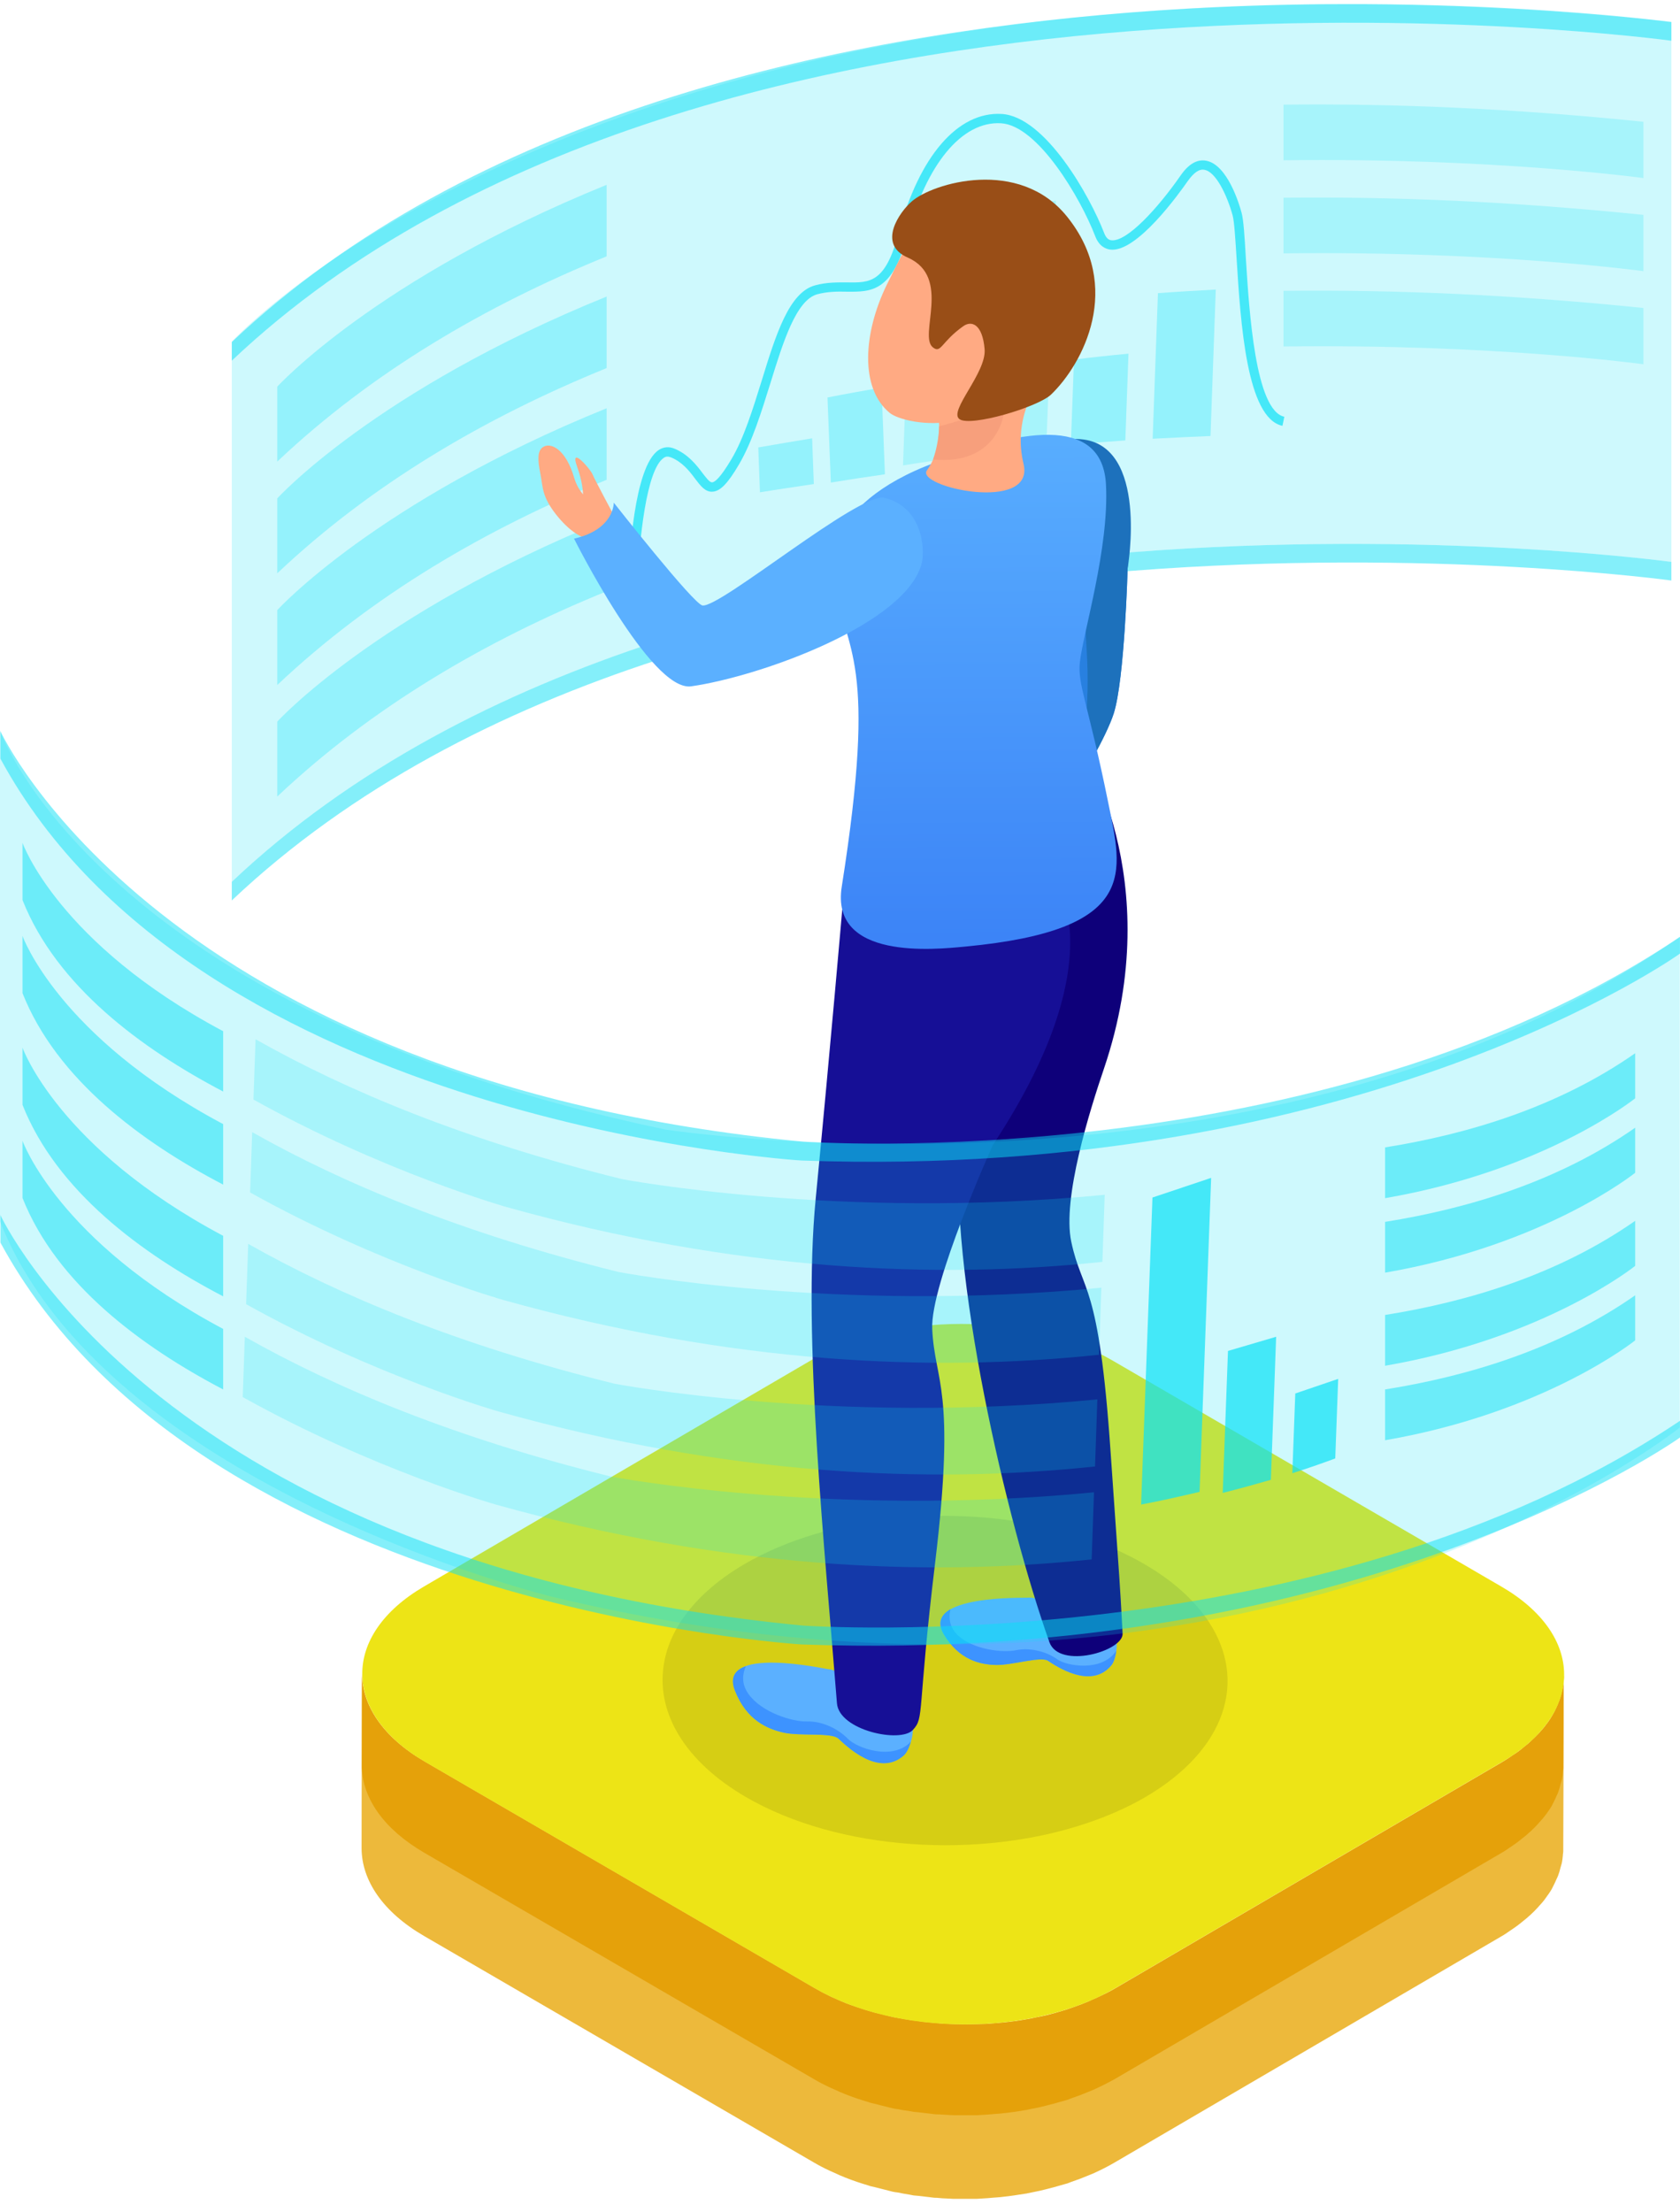 <svg width="98" height="129" viewBox="0 0 98 129" fill="none" xmlns="http://www.w3.org/2000/svg">
<path d="M91.215 98.041C91.202 98.177 91.19 98.301 91.166 98.436C91.141 98.547 91.117 98.659 91.092 98.757C91.055 98.881 91.031 99.004 90.981 99.127C90.945 99.226 90.896 99.337 90.859 99.436C90.797 99.572 90.748 99.695 90.675 99.831C90.577 100.004 90.478 100.189 90.356 100.361C90.344 100.386 90.319 100.411 90.294 100.448C90.172 100.621 90.037 100.793 89.889 100.954C89.865 100.991 89.828 101.016 89.804 101.053C89.644 101.225 89.46 101.398 89.276 101.571C89.166 101.682 89.031 101.781 88.908 101.879C88.797 101.978 88.675 102.077 88.552 102.163C88.405 102.274 88.245 102.361 88.098 102.472C87.951 102.57 87.804 102.669 87.632 102.768L65.067 115.96C64.699 116.182 64.294 116.367 63.889 116.553C63.767 116.602 63.656 116.651 63.534 116.713C63.215 116.849 62.896 116.972 62.564 117.083C62.442 117.12 62.331 117.17 62.209 117.207C62 117.268 61.791 117.33 61.583 117.392C61.411 117.441 61.252 117.478 61.08 117.527C60.859 117.577 60.638 117.626 60.417 117.663C60.258 117.7 60.098 117.737 59.926 117.762C59.46 117.848 58.994 117.91 58.515 117.959C58.368 117.972 58.221 117.984 58.074 117.996C57.804 118.021 57.521 118.046 57.252 118.046C57.067 118.046 56.883 118.058 56.687 118.058C56.466 118.058 56.245 118.07 56.025 118.058C55.84 118.058 55.644 118.046 55.46 118.046C55.252 118.033 55.031 118.021 54.822 118.009C54.638 117.996 54.442 117.972 54.258 117.959C54.049 117.935 53.84 117.922 53.632 117.885C53.448 117.861 53.264 117.836 53.067 117.811C52.847 117.774 52.638 117.737 52.417 117.7C52.245 117.663 52.061 117.639 51.889 117.589C51.632 117.527 51.386 117.466 51.129 117.404C50.981 117.367 50.834 117.33 50.687 117.281C50.233 117.145 49.791 116.997 49.362 116.836C49.153 116.75 48.945 116.664 48.736 116.565C48.626 116.515 48.515 116.478 48.405 116.417C48.098 116.269 47.791 116.108 47.497 115.935L24.785 102.743C22.331 101.324 21.116 99.461 21.116 97.597C21.104 100.991 21.092 104.385 21.092 107.778C21.092 109.642 22.307 111.505 24.761 112.924L47.472 126.117C47.767 126.289 48.074 126.45 48.393 126.598C48.491 126.647 48.601 126.684 48.699 126.734C48.883 126.82 49.067 126.906 49.264 126.98C49.276 126.993 49.301 126.993 49.325 127.005C49.755 127.178 50.209 127.326 50.663 127.462C50.699 127.474 50.736 127.486 50.773 127.499C50.871 127.523 50.981 127.548 51.092 127.573C51.35 127.634 51.607 127.709 51.865 127.77C51.926 127.783 52 127.807 52.061 127.82C52.159 127.844 52.258 127.857 52.368 127.869C52.589 127.918 52.81 127.955 53.043 127.992C53.129 128.005 53.215 128.029 53.3 128.042C53.386 128.054 53.485 128.054 53.583 128.066C53.791 128.091 54 128.116 54.209 128.14C54.307 128.153 54.405 128.165 54.503 128.177C54.589 128.177 54.687 128.177 54.773 128.19C54.981 128.215 55.19 128.215 55.399 128.227C55.509 128.239 55.607 128.239 55.718 128.239C55.804 128.239 55.889 128.239 55.963 128.239C56.196 128.239 56.417 128.239 56.65 128.239C56.761 128.239 56.871 128.239 56.981 128.239C57.043 128.239 57.117 128.227 57.178 128.227C57.46 128.215 57.742 128.19 58.025 128.165C58.135 128.153 58.245 128.153 58.356 128.14C58.393 128.14 58.417 128.128 58.454 128.128C58.932 128.079 59.399 128.005 59.865 127.931C59.889 127.931 59.914 127.931 59.926 127.918C60.049 127.894 60.172 127.869 60.294 127.844C60.54 127.795 60.773 127.746 61.006 127.684C61.166 127.647 61.325 127.597 61.485 127.56C61.705 127.499 61.914 127.437 62.135 127.375C62.184 127.363 62.221 127.351 62.27 127.338C62.343 127.314 62.417 127.277 62.491 127.252C62.822 127.141 63.153 127.017 63.472 126.882C63.595 126.832 63.706 126.783 63.828 126.734C64.233 126.549 64.626 126.351 65.006 126.129L87.57 112.937C87.62 112.912 87.669 112.875 87.718 112.85C87.84 112.776 87.939 112.702 88.049 112.628C88.196 112.529 88.344 112.431 88.478 112.332C88.601 112.246 88.712 112.147 88.822 112.061C88.957 111.949 89.092 111.851 89.202 111.74C89.227 111.715 89.251 111.703 89.276 111.678C89.436 111.53 89.583 111.382 89.73 111.221C89.754 111.184 89.779 111.16 89.816 111.123C89.902 111.024 89.988 110.937 90.061 110.839C90.123 110.765 90.172 110.678 90.233 110.604C90.245 110.58 90.27 110.543 90.294 110.518C90.393 110.382 90.491 110.234 90.564 110.086C90.577 110.061 90.589 110.024 90.613 109.987C90.687 109.852 90.736 109.728 90.797 109.592C90.834 109.518 90.871 109.444 90.896 109.37C90.908 109.346 90.908 109.321 90.92 109.296C90.969 109.173 90.994 109.049 91.031 108.914C91.055 108.827 91.08 108.741 91.104 108.667C91.104 108.642 91.104 108.617 91.117 108.605C91.141 108.482 91.153 108.346 91.166 108.223C91.166 108.136 91.19 108.05 91.19 107.963C91.19 107.926 91.19 107.889 91.19 107.852C91.202 104.459 91.215 101.065 91.215 97.671C91.239 97.807 91.227 97.918 91.215 98.041Z" fill="#EDB93B"/>
<path d="M91.166 98.436C91.141 98.547 91.117 98.659 91.092 98.757C91.055 98.881 91.031 99.004 90.981 99.127C90.945 99.226 90.896 99.337 90.859 99.436C90.797 99.572 90.748 99.695 90.675 99.831C90.577 100.004 90.478 100.189 90.356 100.361C90.344 100.386 90.319 100.411 90.294 100.448C90.172 100.621 90.037 100.793 89.889 100.954C89.865 100.991 89.828 101.016 89.804 101.053C89.644 101.225 89.46 101.398 89.276 101.571C89.166 101.682 89.031 101.781 88.908 101.879C88.797 101.978 88.675 102.077 88.552 102.163C88.405 102.274 88.245 102.361 88.098 102.472C87.951 102.57 87.804 102.669 87.632 102.768L65.067 115.96C64.699 116.182 64.294 116.367 63.889 116.553C63.767 116.602 63.656 116.651 63.534 116.713C63.215 116.849 62.896 116.972 62.564 117.083C62.442 117.12 62.331 117.17 62.209 117.207C62 117.268 61.791 117.33 61.583 117.392C61.411 117.441 61.252 117.478 61.08 117.527C60.859 117.577 60.638 117.626 60.417 117.663C60.258 117.7 60.098 117.737 59.926 117.762C59.46 117.848 58.994 117.91 58.515 117.959C58.368 117.972 58.221 117.984 58.074 117.996C57.804 118.021 57.521 118.046 57.252 118.046C57.067 118.046 56.883 118.058 56.687 118.058C56.466 118.058 56.245 118.07 56.025 118.058C55.84 118.058 55.644 118.046 55.46 118.046C55.252 118.033 55.031 118.021 54.822 118.009C54.638 117.996 54.442 117.972 54.258 117.959C54.049 117.935 53.84 117.922 53.632 117.885C53.448 117.861 53.264 117.836 53.067 117.811C52.847 117.774 52.638 117.737 52.417 117.7C52.245 117.663 52.061 117.639 51.889 117.589C51.632 117.527 51.386 117.466 51.129 117.404C50.981 117.367 50.834 117.33 50.687 117.281C50.233 117.145 49.791 116.997 49.362 116.836C49.153 116.75 48.945 116.664 48.736 116.565C48.626 116.515 48.515 116.478 48.405 116.417C48.098 116.269 47.791 116.108 47.497 115.935L24.785 102.743C22.331 101.324 21.116 99.461 21.116 97.597C21.116 99.424 21.104 101.25 21.104 103.076C21.166 104.891 22.38 106.68 24.761 108.062L47.472 121.254C47.767 121.427 48.074 121.588 48.393 121.736C48.491 121.785 48.601 121.822 48.699 121.871C48.883 121.958 49.067 122.044 49.264 122.118C49.276 122.131 49.301 122.131 49.325 122.143C49.755 122.316 50.209 122.464 50.663 122.599C50.699 122.612 50.736 122.624 50.773 122.636C50.871 122.661 50.981 122.686 51.092 122.711C51.35 122.785 51.607 122.846 51.865 122.908C51.926 122.92 52 122.945 52.061 122.957C52.159 122.982 52.258 122.994 52.368 123.007C52.589 123.056 52.81 123.093 53.043 123.118C53.129 123.13 53.215 123.155 53.3 123.167C53.386 123.18 53.485 123.179 53.583 123.192C53.791 123.217 54 123.241 54.209 123.266C54.307 123.278 54.405 123.291 54.503 123.303C54.589 123.315 54.687 123.315 54.773 123.315C54.981 123.328 55.19 123.34 55.399 123.352C55.509 123.352 55.607 123.365 55.718 123.365C55.804 123.365 55.889 123.365 55.963 123.365C56.196 123.365 56.417 123.365 56.65 123.365C56.761 123.365 56.871 123.365 56.981 123.365C57.043 123.365 57.117 123.352 57.178 123.352C57.46 123.34 57.742 123.315 58.025 123.291C58.135 123.278 58.245 123.278 58.356 123.266C58.393 123.266 58.417 123.254 58.454 123.254C58.932 123.204 59.399 123.142 59.865 123.056C59.889 123.056 59.914 123.056 59.926 123.044C60.049 123.019 60.172 122.982 60.294 122.97C60.54 122.92 60.773 122.871 61.006 122.809C61.166 122.772 61.325 122.723 61.485 122.686C61.705 122.624 61.914 122.562 62.135 122.501C62.184 122.488 62.221 122.476 62.27 122.464C62.343 122.439 62.417 122.402 62.491 122.377C62.822 122.266 63.153 122.143 63.472 122.007C63.595 121.958 63.705 121.908 63.828 121.859C64.233 121.674 64.626 121.476 65.006 121.267L87.57 108.074C87.62 108.05 87.669 108.013 87.718 107.988C87.84 107.914 87.939 107.84 88.049 107.766C88.196 107.667 88.344 107.568 88.478 107.47C88.601 107.383 88.712 107.285 88.822 107.198C88.957 107.1 89.092 106.988 89.202 106.877C89.227 106.853 89.251 106.84 89.276 106.816C89.436 106.668 89.583 106.52 89.73 106.359C89.754 106.322 89.779 106.297 89.816 106.26C89.902 106.162 89.988 106.075 90.061 105.977C90.123 105.902 90.172 105.828 90.233 105.754C90.245 105.73 90.27 105.693 90.294 105.668C90.393 105.52 90.491 105.384 90.564 105.236C90.577 105.199 90.589 105.174 90.613 105.137C90.687 105.002 90.736 104.878 90.797 104.742C90.834 104.668 90.871 104.594 90.896 104.52C90.908 104.496 90.908 104.471 90.92 104.446C90.969 104.323 90.994 104.199 91.031 104.064C91.055 103.977 91.08 103.903 91.104 103.817C91.104 103.792 91.104 103.768 91.117 103.755C91.141 103.632 91.153 103.496 91.166 103.373C91.166 103.286 91.19 103.2 91.19 103.113C91.19 103.076 91.19 103.039 91.19 103.002C91.202 101.299 91.202 99.584 91.202 97.869C91.19 97.93 91.19 97.992 91.19 98.054C91.202 98.177 91.19 98.301 91.166 98.436Z" fill="#E5A10A"/>
<path d="M87.57 92.525C92.442 95.351 92.466 99.929 87.632 102.755L65.067 115.948C60.233 118.774 52.368 118.774 47.509 115.948L24.797 102.755C19.939 99.929 19.902 95.351 24.736 92.525L47.313 79.333C52.147 76.507 60 76.507 64.871 79.333L87.57 92.525Z" fill="#EDE416"/>
<path opacity="0.2" d="M13.521 51.43V19.924C13.521 19.924 36.233 -5.041 97.497 1.265V32.771C97.485 32.771 41.386 25.058 13.521 51.43Z" fill="#0BE1F7"/>
<path opacity="0.5" d="M13.521 51.43V52.516C41.399 26.144 97.497 33.857 97.497 33.857V32.771C97.485 32.771 41.386 25.058 13.521 51.43Z" fill="#0BE1F7"/>
<path opacity="0.5" d="M13.521 19.949V21.035C41.399 -5.337 97.497 2.376 97.497 2.376V1.29C97.485 1.29 41.386 -6.423 13.521 19.949Z" fill="#0BE1F7"/>
<path opacity="0.3" d="M16.172 22.553V26.921C21.693 21.701 28.319 17.826 35.386 14.951V10.78C21.902 16.259 16.172 22.553 16.172 22.553Z" fill="#0BE1F7"/>
<path opacity="0.3" d="M16.172 29.069V33.437C21.693 28.217 28.319 24.342 35.386 21.467V17.296C21.902 22.763 16.172 29.069 16.172 29.069Z" fill="#0BE1F7"/>
<path opacity="0.3" d="M16.172 35.585V39.953C21.693 34.733 28.319 30.858 35.386 27.983V23.811C21.902 29.279 16.172 35.585 16.172 35.585Z" fill="#0BE1F7"/>
<path opacity="0.3" d="M16.172 42.088V46.457C21.693 41.237 28.319 37.362 35.386 34.486V30.315C21.902 35.794 16.172 42.088 16.172 42.088Z" fill="#0BE1F7"/>
<path opacity="0.3" d="M67.239 25.588C68.38 25.527 69.509 25.477 70.613 25.428L70.92 16.888C69.816 16.95 68.687 17.012 67.546 17.098L67.239 25.588Z" fill="#0BE1F7"/>
<path opacity="0.3" d="M62.466 25.934C63.534 25.835 64.601 25.761 65.644 25.687L65.828 20.627C64.773 20.726 63.718 20.837 62.65 20.973L62.466 25.934Z" fill="#0BE1F7"/>
<path opacity="0.3" d="M48.466 28.143C49.521 27.97 50.577 27.81 51.62 27.662L51.423 22.602C50.38 22.787 49.337 22.972 48.27 23.182L48.466 28.143Z" fill="#0BE1F7"/>
<path opacity="0.3" d="M44.331 28.711C45.386 28.538 46.442 28.39 47.472 28.23L47.374 25.564C46.331 25.737 45.288 25.91 44.233 26.095L44.331 28.711Z" fill="#0BE1F7"/>
<path opacity="0.2" d="M57.853 26.415C58.92 26.292 59.988 26.169 61.031 26.07L61.595 11.705C60.528 11.829 59.46 11.977 58.38 12.125L57.853 26.415Z" fill="#0BE1F7"/>
<path opacity="0.2" d="M52.675 27.143C53.816 26.958 54.945 26.798 56.061 26.65L56.356 18.468C55.227 18.653 54.098 18.863 52.969 19.085L52.675 27.143Z" fill="#0BE1F7"/>
<path opacity="0.2" d="M74.871 9.348C87.141 9.188 95.865 10.385 95.865 10.385V7.102C88.282 6.325 81.3 6.029 74.871 6.103V9.348Z" fill="#0BE1F7"/>
<path opacity="0.2" d="M74.871 14.778C87.141 14.617 95.865 15.815 95.865 15.815V12.532C88.282 11.754 81.3 11.458 74.871 11.532V14.778Z" fill="#0BE1F7"/>
<path opacity="0.2" d="M74.871 20.208C87.141 20.047 95.865 21.244 95.865 21.244V17.962C88.282 17.184 81.3 16.888 74.871 16.962V20.208Z" fill="#0BE1F7"/>
<g opacity="0.7">
<path d="M37.227 33.45L36.687 33.425C36.712 32.796 36.945 27.205 38.429 26.243C38.712 26.058 39.031 26.033 39.35 26.169C40.147 26.502 40.626 27.119 40.969 27.576C41.19 27.86 41.386 28.131 41.534 28.131C41.534 28.131 41.534 28.131 41.546 28.131C41.693 28.119 42.012 27.884 42.663 26.786C43.399 25.552 43.926 23.824 44.442 22.17C45.251 19.542 46.024 17.049 47.546 16.642C48.221 16.457 48.846 16.469 49.399 16.469C50.748 16.494 51.644 16.506 52.417 13.606C53.62 9.102 55.877 6.498 58.429 6.646C60.981 6.794 63.595 11.471 64.405 13.581C64.54 13.939 64.712 14.001 64.834 14.013C65.742 14.112 67.546 12.137 68.859 10.249C69.325 9.571 69.828 9.274 70.356 9.373C71.607 9.595 72.307 11.952 72.429 12.421C72.54 12.841 72.601 13.766 72.675 15.062C72.871 18.172 73.227 23.948 74.92 24.305L74.81 24.836C72.712 24.392 72.368 18.789 72.135 15.087C72.061 13.927 72 12.915 71.902 12.557C71.57 11.36 70.92 10.015 70.257 9.904C69.951 9.842 69.632 10.076 69.288 10.558C68.797 11.261 66.307 14.754 64.761 14.556C64.491 14.519 64.11 14.359 63.889 13.779C63.031 11.545 60.54 7.312 58.392 7.189C56.11 7.053 54.037 9.583 52.932 13.742C52.049 17.049 50.81 17.024 49.386 17.012C48.846 17 48.294 17 47.681 17.16C46.442 17.493 45.681 19.949 44.945 22.331C44.417 24.021 43.877 25.774 43.117 27.07C42.454 28.205 42.012 28.649 41.57 28.674C41.141 28.711 40.859 28.328 40.54 27.909C40.221 27.477 39.804 26.946 39.141 26.675C38.981 26.613 38.846 26.613 38.724 26.699C37.669 27.39 37.288 31.808 37.227 33.45Z" fill="#0BE1F7"/>
</g>
<path opacity="0.1" d="M70.528 94.61C69.718 93.376 68.466 92.216 66.748 91.216C62.785 88.921 57.337 88.033 52.233 88.551C49.006 88.884 45.914 89.773 43.435 91.216C40.564 92.895 38.981 95.042 38.699 97.239C38.343 99.941 39.951 102.73 43.509 104.804C48.92 107.951 57.129 108.457 63.423 106.322C64.638 105.914 65.779 105.408 66.822 104.804C71.534 102.039 72.761 98.029 70.528 94.61Z" fill="black"/>
<path d="M33.889 31.278C33.889 31.278 33.239 31.031 32.417 29.982C31.607 28.933 31.681 28.452 31.521 27.625C31.35 26.798 31.35 26.28 31.681 26.07C32.123 25.786 32.994 26.181 33.485 27.835C33.975 29.538 35.632 29.698 35.816 30.019C36.012 30.328 34.27 31.488 33.889 31.278Z" fill="#FFAA83"/>
<path d="M34.061 29.723C33.865 29.612 34.27 28.921 33.669 27.23C33.19 25.922 34.442 27.354 34.564 27.662C34.687 27.971 35.816 30.068 35.816 30.068C35.816 30.068 34.736 30.093 34.061 29.723Z" fill="#FFAA83"/>
<path d="M58.736 51.381C58.736 51.381 56.773 54.491 54.81 54.108C52.834 53.726 52.577 53.306 53.411 52.763C54.245 52.232 56.442 50.715 56.025 50.579C55.607 50.431 54.675 50.64 54.773 50.233C54.871 49.826 57.656 49.295 57.656 49.295L59.595 50.245L58.736 51.381Z" fill="#FFAA83"/>
<path d="M60.025 29.303C60.025 29.303 59.656 25.799 63.006 25.737C66.564 25.675 65.779 33.141 65.779 33.141C65.779 33.141 65.607 39.596 64.969 41.607C64.11 44.273 59.399 51.171 59.399 51.171C59.399 51.171 57.301 50.678 56.687 49.172C56.687 49.172 60.405 42.656 60.736 40.176C61.092 37.485 59.939 29.896 60.025 29.303Z" fill="#2880E0"/>
<path d="M59.399 51.171C59.399 51.171 64.11 44.273 64.969 41.607C65.607 39.596 65.779 33.141 65.779 33.141C65.779 33.141 67.043 25.934 63.031 25.613C61.399 25.478 61.129 26.181 60.736 26.712C63.325 26.872 63.583 28.6 63.337 32.475C63.068 36.683 63.62 37.868 63.386 41.471C63.153 45.062 59.374 48.567 58.797 49.406C58.417 49.962 57.509 49.283 56.92 48.752C56.773 49.024 56.675 49.184 56.675 49.184C57.288 50.678 59.399 51.171 59.399 51.171Z" fill="#1D71BC"/>
<path d="M59.963 93.179C59.84 93.204 53.681 92.994 55.055 95.314C55.951 96.819 57.178 97.079 58.098 97.103C59.018 97.128 60.699 96.585 61.129 96.856C61.546 97.128 63.632 98.584 64.834 97.116C65.08 96.82 65.239 95.968 65.08 95.413C64.908 94.882 60.638 93.055 59.963 93.179Z" fill="#5BB0FF"/>
<path d="M55.055 95.314C55.951 96.82 57.178 97.079 58.098 97.103C59.018 97.128 60.699 96.585 61.129 96.856C61.546 97.128 63.632 98.584 64.834 97.116C64.969 96.955 65.067 96.634 65.117 96.276C64.282 97.523 62.233 97.177 61.669 96.77C61.031 96.314 60.086 96.079 59.288 96.239C58.478 96.412 56.724 96.202 55.853 95.351C55.325 94.833 55.35 94.24 55.448 93.845C54.896 94.178 54.663 94.635 55.055 95.314Z" fill="#3D93FF"/>
<path d="M62.969 43.433C62.969 43.433 68.172 51.171 64.405 62.302C63.583 64.721 61.951 69.892 62.491 72.422C63.141 75.47 64.098 74.606 64.785 84.688C65.399 93.586 65.288 91.661 65.485 95.264C65.546 96.301 61.779 97.375 61.215 95.77C58.736 88.798 55.288 74.174 55.988 66.116C56.687 58.057 57.141 50.517 57.141 50.517C57.141 50.517 60.528 45.729 62.969 43.433Z" fill="#0E007A"/>
<path d="M48.319 97.35C48.196 97.35 41.828 95.919 42.871 98.597C43.546 100.324 44.773 100.843 45.73 101.052C46.675 101.262 48.515 101.028 48.908 101.398C49.301 101.756 51.215 103.681 52.699 102.397C53.006 102.138 53.313 101.274 53.239 100.682C53.166 100.077 49.043 97.338 48.319 97.35Z" fill="#5BB0FF"/>
<path d="M42.871 98.597C43.546 100.324 44.773 100.843 45.73 101.052C46.675 101.262 48.515 101.028 48.908 101.398C49.301 101.756 51.215 103.681 52.699 102.398C52.871 102.262 53.031 101.941 53.129 101.583C52.061 102.706 49.988 101.953 49.46 101.41C48.871 100.806 47.939 100.374 47.08 100.398C46.209 100.423 44.429 99.868 43.669 98.806C43.202 98.165 43.337 97.56 43.509 97.177C42.896 97.387 42.564 97.819 42.871 98.597Z" fill="#3D93FF"/>
<path d="M61.252 50.826C61.252 50.826 65.472 55.343 57.914 66.782C57.914 66.782 54.245 74.915 54.38 77.519C54.528 80.641 55.779 80.925 54.552 91.118C53.485 99.967 53.939 100.152 53.252 100.892C52.528 101.682 48.945 100.917 48.822 99.337C48.147 90.674 46.797 77.951 47.583 69.905C48.478 60.649 49.129 53.059 49.129 53.059C49.129 53.059 58.478 52.628 61.252 50.826Z" fill="#160F96"/>
<path d="M48.528 33.734C48.528 33.734 47.583 29.809 53.963 27.205C60.343 24.614 64.319 24.564 64.515 28.254C64.712 31.944 63.178 36.93 62.994 38.608C62.847 39.929 63.448 40.904 64.65 46.827C65.472 50.875 66.503 54.244 56.307 55.206C54.515 55.379 48.417 56.009 49.104 51.702C51.202 38.386 49.399 38.102 48.528 33.734Z" fill="url(#paint0_linear_13_855)"/>
<path d="M54.478 22.874C54.478 22.874 55.386 25.613 54.074 27.427C53.362 28.402 60.393 29.933 59.706 27.057C59.141 24.688 60.086 22.528 61.828 20.726L54.478 22.874Z" fill="#FFAA83"/>
<path d="M54.785 24.861C54.785 24.861 56.515 24.453 57.521 23.873L57.632 23.935L58.294 24.096L58.54 24.182C58.54 24.182 58.172 27.144 54.429 26.798C54.417 26.798 54.748 26.008 54.785 24.861Z" fill="#F79F7C"/>
<path d="M54.405 11.607C54.405 11.607 53.264 13.47 51.718 16.63C50.368 19.406 50.135 22.627 51.902 24.083C52.724 24.762 58.577 26.144 61.215 19.308C62.908 14.951 59.963 9.225 54.405 11.607Z" fill="#FFAA83"/>
<path d="M53.19 11.743C52.478 12.36 51.141 14.236 52.957 15.025C55.534 16.161 53.558 19.579 54.417 20.258C54.896 20.64 54.883 19.962 56.172 19.036C56.675 18.666 57.313 18.9 57.436 20.369C57.546 21.751 55.325 23.96 55.963 24.441C56.601 24.922 60.564 23.738 61.313 23.01C63.166 21.233 65.558 16.728 62.233 12.619C59.435 9.163 54.405 10.681 53.19 11.743Z" fill="#994E17"/>
<path d="M53.779 32.796C53.951 32.031 53.828 29.587 51.595 29.032C50.147 28.674 42.025 35.449 40.982 35.313C40.466 35.252 35.804 29.316 35.804 29.316C35.804 29.316 35.84 30.883 33.485 31.414C33.485 31.414 37.963 40.361 40.319 40.028C44.368 39.448 52.957 36.362 53.779 32.796Z" fill="#5BB0FF"/>
<path opacity="0.2" d="M97.988 54.639V83.257C97.988 83.257 73.472 103.051 32.172 93.117C32.172 93.117 6.135 86.737 0 71.237V42.619C0 42.619 5.755 58.945 38.834 65.881C38.847 65.881 74.123 71.299 97.988 54.639Z" fill="#0BE1F7"/>
<path opacity="0.7" d="M71.632 78.789L71.325 87.07C72.294 86.823 73.239 86.564 74.135 86.305L74.442 77.962L71.632 78.789Z" fill="#0BE1F7"/>
<path opacity="0.7" d="M75.558 81.27L75.386 85.922C76.27 85.639 77.092 85.355 77.89 85.059L78.061 80.418L75.558 81.27Z" fill="#0BE1F7"/>
<path opacity="0.5" d="M80.797 69.879C90.159 68.263 95.386 64.055 95.386 64.055V61.426C90.92 64.548 85.669 66.14 80.797 66.918V69.879Z" fill="#0BE1F7"/>
<path opacity="0.5" d="M80.797 74.223C90.159 72.607 95.386 68.398 95.386 68.398V65.77C90.92 68.892 85.669 70.484 80.797 71.261V74.223Z" fill="#0BE1F7"/>
<path opacity="0.5" d="M80.797 79.653C90.159 78.037 95.386 73.828 95.386 73.828V71.2C90.92 74.322 85.669 75.914 80.797 76.691V79.653Z" fill="#0BE1F7"/>
<path opacity="0.5" d="M80.797 83.997C90.159 82.38 95.386 78.172 95.386 78.172V75.544C90.92 78.666 85.669 80.258 80.797 81.035V83.997Z" fill="#0BE1F7"/>
<path opacity="0.5" d="M0.012 42.619C0.012 42.619 9.325 62.993 46.859 66.584C46.859 66.584 77.067 68.695 98 54.639V55.613C98 55.613 79.534 68.867 46.748 67.683C46.748 67.683 11.57 65.56 0.025 44.248V42.619H0.012Z" fill="#0BE1F7"/>
<path opacity="0.5" d="M0.012 70.842C0.012 70.842 9.325 91.216 46.859 94.808C46.859 94.808 77.067 96.918 98 82.862V83.837C98 83.837 79.534 97.091 46.748 95.906C46.748 95.906 11.57 93.771 0.025 72.471V70.842H0.012Z" fill="#0BE1F7"/>
<path opacity="0.2" d="M36.282 68.768C27.19 66.522 20.233 63.622 14.908 60.611L14.785 64.128C22.38 68.361 29.546 70.397 29.546 70.397C42.932 74.137 54.614 74.618 64.307 73.594L64.442 69.682C48.994 71.187 36.282 68.768 36.282 68.768Z" fill="#0BE1F7"/>
<path opacity="0.2" d="M36.086 74.186C26.994 71.928 20.037 69.04 14.712 66.029L14.589 69.546C22.184 73.779 29.35 75.815 29.35 75.815C42.736 79.555 54.417 80.036 64.11 79.011L64.245 75.1C48.797 76.605 36.086 74.186 36.086 74.186Z" fill="#0BE1F7"/>
<path opacity="0.2" d="M35.853 80.702C26.761 78.456 19.804 75.556 14.479 72.545L14.356 76.062C21.951 80.295 29.117 82.331 29.117 82.331C42.503 86.07 54.184 86.552 63.877 85.527L64.012 81.615C48.564 83.121 35.853 80.702 35.853 80.702Z" fill="#0BE1F7"/>
<path opacity="0.2" d="M35.656 86.12C26.564 83.874 19.607 80.974 14.282 77.962L14.159 81.48C21.755 85.712 28.92 87.749 28.92 87.749C42.307 91.488 53.988 91.969 63.681 90.945L63.816 87.033C48.368 88.538 35.656 86.12 35.656 86.12Z" fill="#0BE1F7"/>
<path opacity="0.7" d="M67.227 69.842L66.564 87.749C67.742 87.526 68.871 87.267 69.975 87.008L70.65 68.695L67.227 69.842Z" fill="#0BE1F7"/>
<path opacity="0.5" d="M1.313 49.159V52.491C3.301 57.514 8.258 61.167 13.018 63.66V60.142C3.386 55.021 1.313 49.159 1.313 49.159Z" fill="#0BE1F7"/>
<path opacity="0.5" d="M1.313 54.589V57.921C3.301 62.944 8.258 66.609 13.018 69.089V65.56C3.386 60.438 1.313 54.589 1.313 54.589Z" fill="#0BE1F7"/>
<path opacity="0.5" d="M1.313 61.105V64.437C3.301 69.46 8.258 73.125 13.018 75.605V72.076C3.386 66.954 1.313 61.105 1.313 61.105Z" fill="#0BE1F7"/>
<path opacity="0.5" d="M1.313 66.535V69.867C3.301 74.889 8.258 78.542 13.018 81.035V77.506C3.386 72.384 1.313 66.535 1.313 66.535Z" fill="#0BE1F7"/>
<defs>
<linearGradient id="paint0_linear_13_855" x1="56.723" y1="23.558" x2="56.876" y2="54.703" gradientUnits="userSpaceOnUse">
<stop stop-color="#5AB0FF"/>
<stop offset="1" stop-color="#3C84F7"/>
</linearGradient>
</defs>
</svg>
